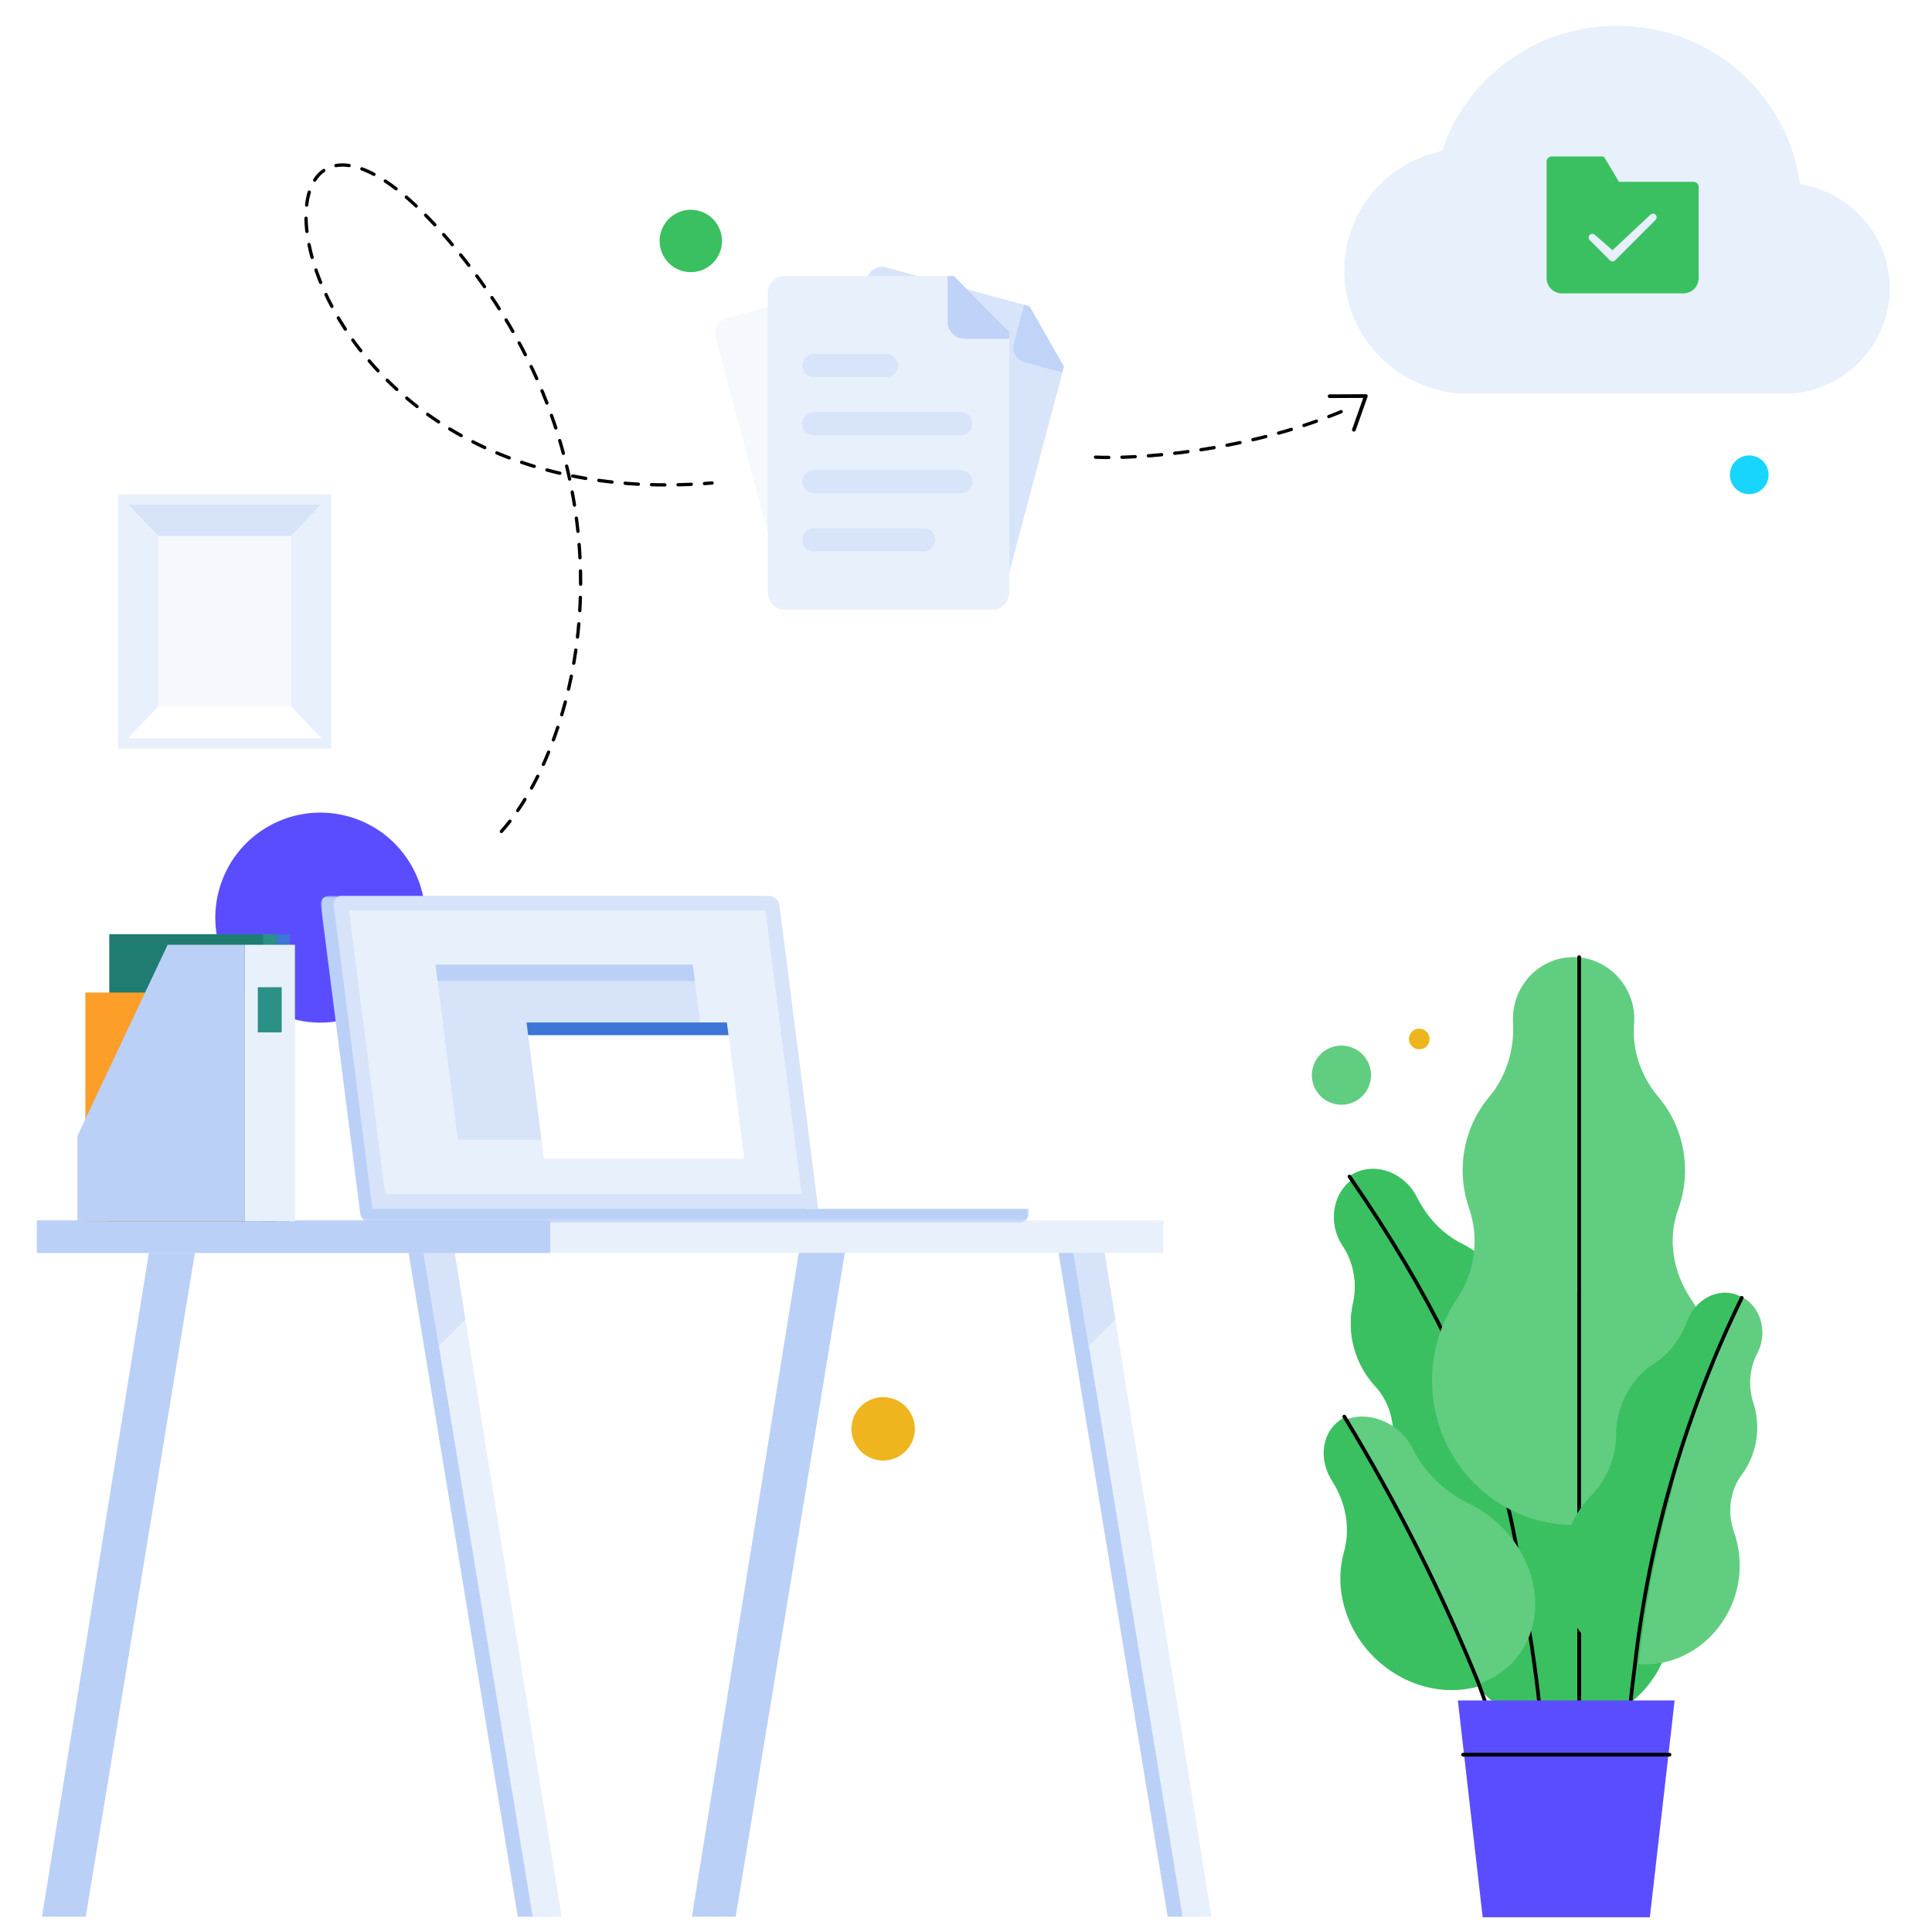 <svg width="524" height="524" viewBox="0 0 524 524" fill="none" xmlns="http://www.w3.org/2000/svg">
<g filter="url(#filter0_d_1547_21831)">
<path d="M490.212 46.965C486.872 22.278 465.876 4 440.586 4C418.874 4 400.026 17.53 393.107 37.944C377.599 41.267 366.624 54.56 366.624 70.464C366.624 87.793 380.223 102.272 397.64 103.697H488.303H488.542C503.096 102.272 514.548 89.929 514.548 75.212C514.548 61.207 504.05 49.101 490.212 46.965Z" fill="#E8F0FC"/>
</g>
<path d="M459.347 49.312H439.111L435.187 42.771C435.125 42.669 435.039 42.585 434.936 42.526C434.832 42.468 434.715 42.437 434.597 42.438H420.847C420.482 42.438 420.132 42.582 419.874 42.84C419.617 43.098 419.472 43.448 419.472 43.812V75.438C419.472 76.531 419.906 77.581 420.68 78.354C421.453 79.128 422.503 79.562 423.597 79.562H456.597C457.691 79.562 458.74 79.128 459.513 78.354C460.287 77.581 460.722 76.531 460.722 75.438V50.688C460.722 50.323 460.577 49.973 460.319 49.715C460.061 49.457 459.711 49.312 459.347 49.312ZM438.054 70.605C437.663 70.996 437.03 70.996 436.64 70.605L431.179 65.145C430.788 64.754 430.792 64.118 431.182 63.727C431.554 63.355 432.155 63.332 432.551 63.679L437.347 67.875L447.649 58.217C448.038 57.852 448.646 57.862 449.023 58.239C449.409 58.625 449.409 59.25 449.023 59.636L438.054 70.605Z" fill="#3AC060"/>
<circle cx="56.495" cy="290.231" r="20.5" transform="rotate(105 56.495 290.231)" stroke="#2A2A40" stroke-linecap="round" stroke-dasharray="4 8"/>
<circle cx="474.429" cy="128.776" r="5.249" transform="rotate(105 474.429 128.776)" fill="#18D5FE"/>
<circle cx="363.829" cy="291.608" r="8.025" transform="rotate(105 363.829 291.608)" fill="#61CD80"/>
<circle cx="239.531" cy="387.531" r="8.598" transform="rotate(105 239.531 387.531)" fill="#EFB51F"/>
<circle cx="187.361" cy="65.361" r="8.46" transform="rotate(105 187.361 65.361)" fill="#3AC060"/>
<circle cx="86.877" cy="248.878" r="28.477" transform="rotate(105 86.877 248.878)" fill="#5A4DFF"/>
<path fill-rule="evenodd" clip-rule="evenodd" d="M216.687 339.539L187.666 519.848H199.532L229.177 339.539H216.687Z" fill="#BAD0F7"/>
<path fill-rule="evenodd" clip-rule="evenodd" d="M287.061 339.539L316.706 519.848H325.528L295.883 339.539H287.061Z" fill="#BAD0F7"/>
<path fill-rule="evenodd" clip-rule="evenodd" d="M291.105 339.539L320.75 519.848H328.572V519.842L299.55 339.539H291.105Z" fill="#E8F0FC"/>
<path fill-rule="evenodd" clip-rule="evenodd" d="M291.104 339.54L295.304 365.083L302.502 357.885L299.549 339.54H291.104Z" fill="#D6E3F8"/>
<path fill-rule="evenodd" clip-rule="evenodd" d="M40.415 339.539L11.393 519.848H23.259L52.905 339.539H40.415Z" fill="#BAD0F7"/>
<path fill-rule="evenodd" clip-rule="evenodd" d="M110.787 339.539L140.432 519.848H149.255L119.61 339.539H110.787Z" fill="#BAD0F7"/>
<path fill-rule="evenodd" clip-rule="evenodd" d="M114.832 339.539L144.478 519.848H152.3L123.278 339.539H114.832Z" fill="#E8F0FC"/>
<path fill-rule="evenodd" clip-rule="evenodd" d="M114.832 339.54L119.032 365.083L126.229 357.885L123.277 339.54H114.832Z" fill="#D6E3F8"/>
<path fill-rule="evenodd" clip-rule="evenodd" d="M10 339.822H315.5V331H10V339.822Z" fill="#E8F0FC"/>
<path fill-rule="evenodd" clip-rule="evenodd" d="M10 339.822H149.255V331H10V339.822Z" fill="#BAD0F7"/>
<mask id="mask0_1547_21831" style="mask-type:alpha" maskUnits="userSpaceOnUse" x="87" y="243" width="193" height="89">
<path fill-rule="evenodd" clip-rule="evenodd" d="M87 243H279.008V331.581H87V243Z" fill="white"/>
</mask>
<g mask="url(#mask0_1547_21831)">
<path fill-rule="evenodd" clip-rule="evenodd" d="M218.439 327.874L207.918 245.45C207.745 244.096 206.507 243 205.155 243H89.157C87.804 243 86.846 244.096 87.019 245.45L97.702 329.13C97.875 330.484 99.112 331.581 100.465 331.581H100.766H216.461H276.557C277.911 331.581 279.008 330.484 279.008 329.13V327.874H218.439Z" fill="#BAD0F7"/>
</g>
<path fill-rule="evenodd" clip-rule="evenodd" d="M221.913 327.874L211.391 245.45C211.218 244.096 209.98 243 208.627 243H92.631C91.277 243 90.32 244.096 90.493 245.45L101.014 327.874H221.913Z" fill="#D6E3F8"/>
<path fill-rule="evenodd" clip-rule="evenodd" d="M104.457 323.798L94.647 246.931H207.616L217.427 323.798H104.457Z" fill="#E8F0FC"/>
<path fill-rule="evenodd" clip-rule="evenodd" d="M124.178 309.103L118.118 261.625H187.895L193.955 309.103H124.178Z" fill="#D6E3F8"/>
<path fill-rule="evenodd" clip-rule="evenodd" d="M188.461 266.054L187.896 261.625H118.117L118.683 266.054H188.461Z" fill="#BAD0F7"/>
<path fill-rule="evenodd" clip-rule="evenodd" d="M147.525 314.289L142.805 277.312H197.151L201.872 314.289H147.525Z" fill="white"/>
<path fill-rule="evenodd" clip-rule="evenodd" d="M197.591 280.761L197.151 277.312H142.805L143.245 280.761H197.591Z" fill="#3C76D6"/>
<path d="M136 225.5C157.667 201.333 175.624 130.7 123.624 67.5C58.624 -11.5 64.624 141.5 193.124 131" stroke="black" stroke-width="0.897" stroke-linecap="round" stroke-linejoin="round" stroke-dasharray="3.59 3.59"/>
<path d="M297.124 124C308.291 124.5 337.324 122.7 364.124 111.5" stroke="black" stroke-width="0.897" stroke-linecap="round" stroke-linejoin="round" stroke-dasharray="3.59 3.59"/>
<path d="M360.624 107.459L370.447 107.415L367.205 116.566" stroke="black" stroke-linecap="round" stroke-linejoin="round"/>
<path fill-rule="evenodd" clip-rule="evenodd" d="M373.968 455.318C370.919 455.318 368.052 454.546 365.549 453.188C368.052 454.546 370.919 455.318 373.968 455.318Z" fill="#D6E3F8"/>
<path fill-rule="evenodd" clip-rule="evenodd" d="M445.681 338H454.2L424.291 518.6H416.4L445.681 338Z" fill="#E8F0FC"/>
<path fill-rule="evenodd" clip-rule="evenodd" d="M458.472 379.601C454.233 373.708 452.708 366.276 454.267 359.202C454.342 358.863 454.405 358.519 454.456 358.169C455.479 351.045 450.758 344.18 443.692 342.565C435.597 340.714 427.777 346.096 426.552 354.093C426.513 354.355 426.481 354.616 426.454 354.875C425.752 362.173 422.123 368.845 416.252 373.295C410.391 377.736 406.178 384.337 404.942 392.131C404.021 397.949 404.914 403.665 407.199 408.706C408.248 411.021 407.656 413.775 405.632 415.325C405.62 415.335 405.608 415.345 405.595 415.353C399.427 420.06 395.101 427.163 394.176 435.529C392.47 450.962 403.352 465.216 418.781 467.786C435.175 470.519 450.591 459.395 453.08 443.144C453.974 437.307 453.072 431.615 450.791 426.61C449.727 424.275 450.483 421.55 452.523 419.979C458.319 415.508 462.468 408.915 463.658 401.144C464.868 393.253 462.802 385.621 458.472 379.601Z" fill="#3AC060"/>
<path fill-rule="evenodd" clip-rule="evenodd" d="M458.472 379.601C454.233 373.708 452.708 366.276 454.267 359.202C454.342 358.863 454.405 358.519 454.456 358.169C455.479 351.045 450.758 344.18 443.692 342.565C435.597 340.714 427.777 346.096 426.552 354.093C426.513 354.355 426.481 354.616 426.454 354.875C425.752 362.173 422.123 368.845 416.252 373.295C410.391 377.736 406.178 384.337 404.942 392.131C404.021 397.949 404.914 403.665 407.199 408.706C408.248 411.021 407.656 413.775 405.632 415.325C405.62 415.335 405.608 415.345 405.595 415.353C399.427 420.06 395.101 427.163 394.176 435.529C392.47 450.962 403.352 465.216 418.781 467.786C435.175 470.519 450.591 459.395 453.08 443.144C453.974 437.307 453.072 431.615 450.791 426.61C449.727 424.275 450.483 421.55 452.523 419.979C458.319 415.508 462.468 408.915 463.658 401.144C464.868 393.253 462.802 385.621 458.472 379.601Z" fill="#3AC060"/>
<path fill-rule="evenodd" clip-rule="evenodd" d="M384.009 324.14C384.135 324.362 384.255 324.587 384.368 324.813C387.1 330.243 391.306 334.722 396.558 337.325C401.565 339.796 405.978 344.22 408.625 350.067C409.883 352.841 410.638 355.704 410.926 358.516C411.667 365.702 415.314 372.389 420.797 376.88C426.104 381.206 430.302 387.603 432.186 395.281C436.324 412.047 427.362 427.968 413.224 431.416C412.643 431.567 412.062 431.69 411.48 431.8C402.851 391.944 387.483 353.798 366 318.997C371.772 314.943 380.108 317.26 384.009 324.14Z" fill="#3AC060"/>
<path fill-rule="evenodd" clip-rule="evenodd" d="M377.7 410.882C375.937 405.142 375.892 399.306 377.258 393.838C378.828 387.618 377.417 380.759 373.013 375.985C371.238 374.056 369.736 371.816 368.596 369.288C366.271 364.124 365.83 358.604 366.976 353.469C368.162 348.208 367.245 342.477 364.149 337.842C363.912 337.485 363.687 337.112 363.476 336.725C360.313 330.879 361.721 323.445 366.899 319.8C388.297 354.651 403.604 392.853 412.2 432.766C396.942 435.425 382.253 425.578 377.7 410.882Z" fill="#3AC060"/>
<path fill-rule="evenodd" clip-rule="evenodd" d="M377.7 410.882C375.937 405.142 375.892 399.306 377.258 393.838C378.828 387.618 377.417 380.759 373.013 375.985C371.238 374.056 369.736 371.816 368.596 369.288C366.271 364.124 365.83 358.604 366.976 353.469C368.162 348.208 367.245 342.477 364.149 337.842C363.912 337.485 363.687 337.112 363.476 336.725C360.313 330.879 361.721 323.445 366.899 319.8C388.297 354.651 403.604 392.853 412.2 432.766C396.942 435.425 382.253 425.578 377.7 410.882Z" fill="#3AC060"/>
<path d="M366 319.1C411.5 384.9 410.922 420.548 415.395 446.147C419.101 470.761 419.2 485 419.2 485" stroke="black" stroke-linecap="round" stroke-linejoin="round"/>
<path fill-rule="evenodd" clip-rule="evenodd" d="M410.347 276.333C410.347 276.644 410.356 276.952 410.372 277.259C410.768 284.636 408.59 291.884 403.891 297.5C399.41 302.856 396.702 309.806 396.702 317.406C396.702 321.016 397.313 324.479 398.435 327.694C401.305 335.918 400.018 345.063 395.162 352.247C390.467 359.192 387.914 367.762 388.478 376.966C389.694 396.855 405.718 412.807 425.211 413.575C426.013 413.606 426.808 413.605 427.6 413.587V259.623C418.157 259.123 410.347 266.796 410.347 276.333Z" fill="#61CD80"/>
<path fill-rule="evenodd" clip-rule="evenodd" d="M465.4 374.455C465.4 366.25 462.905 358.637 458.644 352.346C453.789 345.179 452.205 336.133 455.17 327.977C456.367 324.679 457.021 321.115 457.021 317.397C457.021 309.795 454.289 302.84 449.765 297.483C445.122 291.985 442.611 284.9 443.195 277.691C443.24 277.134 443.259 276.569 443.248 275.997C443.088 267.315 436.164 260.049 427.6 259.6V413.6C448.555 413.124 465.4 395.786 465.4 374.455Z" fill="#61CD80"/>
<path d="M428.3 259.6V459.8" stroke="black" stroke-linecap="round" stroke-linejoin="round"/>
<path d="M428.3 413.6V485" stroke="black" stroke-linecap="round" stroke-linejoin="round"/>
<path fill-rule="evenodd" clip-rule="evenodd" d="M413.741 423.376C410.532 416.4 404.878 410.921 398.426 407.803C391.909 404.645 386.378 399.453 383.234 393.019C383.079 392.7 382.911 392.382 382.728 392.067C378.952 385.522 370.618 382.418 364.6 385.248C378.62 408.775 390.395 432.807 400.004 456.999C413.727 453.13 420.531 438.156 413.741 423.376Z" fill="#61CD80"/>
<path fill-rule="evenodd" clip-rule="evenodd" d="M360.91 401.043C361.037 401.266 361.169 401.483 361.304 401.698C365.14 407.721 366.274 414.711 364.512 420.903C362.774 427.058 363.303 434.04 366.39 440.607C372.672 453.886 387.576 461.194 401 457.399C391.252 432.718 379.307 408.201 365.083 384.199C358.971 387.081 357.245 394.617 360.91 401.043Z" fill="#3AC060"/>
<path d="M364.6 384.199C379.002 407.88 391.098 432.068 400.969 456.418C405.612 468.961 406.6 475.199 406.6 475.199" stroke="black" stroke-linecap="round" stroke-linejoin="round"/>
<path fill-rule="evenodd" clip-rule="evenodd" d="M457.869 357.677C457.781 357.877 457.702 358.076 457.625 358.278C455.803 363.117 452.678 367.271 448.53 369.917C444.575 372.433 441.273 376.557 439.556 381.743C438.739 384.204 438.347 386.696 438.339 389.109C438.312 395.274 435.833 401.257 431.649 405.527C427.598 409.642 424.637 415.425 423.702 422.101C421.642 436.685 430.391 449.464 442.413 451.219C442.908 451.299 443.401 451.355 443.892 451.4C447.787 416.832 457.418 383.156 472.4 351.814C467.274 348.849 460.543 351.509 457.869 357.677Z" fill="#3AC060"/>
<path fill-rule="evenodd" clip-rule="evenodd" d="M471.323 429.948C472.32 424.947 471.88 420.006 470.296 415.494C468.48 410.363 469.093 404.442 472.367 400.038C473.687 398.258 474.754 396.239 475.495 394.005C477.008 389.443 476.924 384.737 475.55 380.488C474.132 376.137 474.427 371.214 476.623 367.035C476.792 366.712 476.949 366.379 477.092 366.033C479.246 360.825 477.466 354.654 472.86 352C457.903 383.262 448.29 416.851 444.4 451.331C457.315 452.31 468.736 442.76 471.323 429.948Z" fill="#61CD80"/>
<path d="M472.4 352C457.191 383.232 447.416 416.79 443.462 451.237C442.315 460.026 441.6 468.2 441.6 468.2" stroke="black" stroke-linecap="round" stroke-linejoin="round"/>
<path fill-rule="evenodd" clip-rule="evenodd" d="M395.4 461.199H454.2L447.473 519.999H402.134L395.4 461.199Z" fill="#5A4DFF"/>
<path d="M452.8 475.899H396.8" stroke="black" stroke-linecap="round" stroke-linejoin="round"/>
<path fill-rule="evenodd" clip-rule="evenodd" d="M387.736 281.8C387.736 280.253 386.482 279 384.936 279C383.39 279 382.136 280.253 382.136 281.8C382.136 283.347 383.39 284.6 384.936 284.6C386.482 284.6 387.736 283.347 387.736 281.8Z" fill="#EFB51F"/>
<g clip-path="url(#clip0_1547_21831)">
<path d="M216.89 144.415L235.188 75.474C235.471 74.405 236.164 73.494 237.113 72.941C238.062 72.388 239.189 72.238 240.248 72.524L279.211 83.064L288.564 99.421L272.612 159.528C272.471 160.057 272.229 160.554 271.898 160.989C271.567 161.424 271.154 161.789 270.684 162.063C270.213 162.336 269.693 162.514 269.155 162.585C268.616 162.655 268.069 162.618 267.544 162.475L219.795 149.558C219.27 149.414 218.777 149.166 218.346 148.83C217.916 148.493 217.555 148.073 217.285 147.596C217.015 147.118 216.841 146.591 216.774 146.045C216.706 145.499 216.746 144.945 216.89 144.415Z" fill="#D7E4FA"/>
<path opacity="0.78" d="M288.564 99.42L288.141 101.015L277.833 98.226C276.794 97.943 275.908 97.255 275.37 96.313C274.833 95.371 274.687 94.252 274.966 93.202L277.761 82.672L279.196 83.06L288.564 99.42Z" fill="#BAD0F7"/>
<path opacity="0.4" d="M258.852 96.843L242.119 92.316C240.657 91.92 239.153 92.797 238.761 94.274L238.759 94.281C238.367 95.758 239.235 97.276 240.698 97.672L257.43 102.198C258.893 102.594 260.397 101.717 260.789 100.241L260.791 100.233C261.183 98.756 260.315 97.238 258.852 96.843Z" fill="#2F2C80"/>
<path opacity="0.4" d="M268.968 128.296L235.008 119.109C233.545 118.713 232.042 119.59 231.65 121.067L231.648 121.074C231.256 122.551 232.124 124.069 233.587 124.465L267.546 133.652C269.009 134.047 270.513 133.171 270.905 131.694L270.907 131.687C271.299 130.21 270.431 128.692 268.968 128.296Z" fill="#2F2C80"/>
<path opacity="0.4" d="M256.8 139.357L231.454 132.501C229.992 132.105 228.488 132.981 228.096 134.458L228.094 134.466C227.702 135.942 228.57 137.461 230.033 137.856L255.379 144.713C256.842 145.109 258.345 144.232 258.737 142.755L258.739 142.748C259.131 141.271 258.263 139.753 256.8 139.357Z" fill="#2F2C80"/>
<path d="M212.397 160.344L194.1 91.402C193.816 90.334 193.965 89.195 194.513 88.237C195.06 87.279 195.963 86.58 197.021 86.293L235.984 75.753L252.185 85.196L268.137 145.303C268.278 145.833 268.314 146.386 268.243 146.929C268.172 147.473 267.995 147.997 267.723 148.472C267.451 148.947 267.089 149.363 266.657 149.696C266.226 150.029 265.734 150.273 265.209 150.414L217.46 163.331C216.933 163.472 216.384 163.506 215.844 163.432C215.304 163.358 214.784 163.176 214.314 162.899C213.843 162.621 213.432 162.253 213.103 161.814C212.774 161.376 212.534 160.876 212.397 160.344Z" fill="#F5F8FC"/>
<path opacity="0.78" d="M252.185 85.197L252.608 86.791L242.3 89.579C241.26 89.859 240.152 89.71 239.22 89.166C238.288 88.621 237.608 87.726 237.329 86.675L234.534 76.145L235.97 75.757L252.185 85.197Z" fill="#2F2C80"/>
<path opacity="0.4" d="M245.96 106.702L212 115.889C210.537 116.285 209.669 117.803 210.061 119.28L210.063 119.287C210.455 120.764 211.959 121.64 213.422 121.245L247.381 112.058C248.844 111.662 249.712 110.144 249.32 108.667L249.318 108.66C248.927 107.183 247.423 106.306 245.96 106.702Z" fill="#2F2C80"/>
<path opacity="0.4" d="M249.515 120.095L215.555 129.282C214.092 129.677 213.224 131.195 213.616 132.672L213.618 132.679C214.01 134.156 215.514 135.033 216.976 134.637L250.936 125.45C252.399 125.054 253.267 123.536 252.875 122.06L252.873 122.052C252.481 120.575 250.978 119.699 249.515 120.095Z" fill="#2F2C80"/>
<path opacity="0.4" d="M244.455 135.817L219.109 142.674C217.646 143.07 216.778 144.588 217.17 146.065L217.172 146.072C217.564 147.549 219.067 148.425 220.53 148.03L245.876 141.173C247.339 140.777 248.207 139.259 247.815 137.782L247.813 137.775C247.421 136.298 245.918 135.422 244.455 135.817Z" fill="#2F2C80"/>
<path d="M208.218 160.625V79.588C208.218 78.332 208.712 77.127 209.592 76.239C210.472 75.351 211.665 74.852 212.909 74.852H258.708L273.727 90.014V160.667C273.727 161.29 273.605 161.906 273.369 162.482C273.132 163.057 272.786 163.579 272.35 164.019C271.913 164.459 271.395 164.808 270.825 165.045C270.255 165.283 269.644 165.405 269.027 165.403H212.901C212.282 165.401 211.67 165.276 211.1 165.034C210.529 164.793 210.012 164.44 209.576 163.996C209.141 163.552 208.797 163.025 208.564 162.447C208.331 161.868 208.213 161.249 208.218 160.625Z" fill="#E8F0FC"/>
<path opacity="0.9" d="M273.727 90.014V91.889H261.611C260.388 91.886 259.216 91.394 258.353 90.521C257.489 89.647 257.004 88.463 257.004 87.229V74.852H258.691L273.727 90.014Z" fill="#BAD0F7"/>
<path opacity="0.4" d="M240.39 96.003H220.722C219.002 96.003 217.608 97.41 217.608 99.146V99.155C217.608 100.891 219.002 102.298 220.722 102.298H240.39C242.109 102.298 243.503 100.891 243.503 99.155V99.146C243.503 97.41 242.109 96.003 240.39 96.003Z" fill="#BED3F8"/>
<path opacity="0.4" d="M260.64 111.754H220.722C219.002 111.754 217.608 113.161 217.608 114.897V114.906C217.608 116.642 219.002 118.049 220.722 118.049H260.64C262.359 118.049 263.753 116.642 263.753 114.906V114.897C263.753 113.161 262.359 111.754 260.64 111.754Z" fill="#BED3F8"/>
<path opacity="0.4" d="M260.64 127.496H220.722C219.002 127.496 217.608 128.903 217.608 130.639V130.648C217.608 132.384 219.002 133.791 220.722 133.791H260.64C262.359 133.791 263.753 132.384 263.753 130.648V130.639C263.753 128.903 262.359 127.496 260.64 127.496Z" fill="#BED3F8"/>
<path opacity="0.4" d="M250.515 143.238H220.722C219.002 143.238 217.608 144.646 217.608 146.382V146.39C217.608 148.126 219.002 149.533 220.722 149.533H250.515C252.234 149.533 253.628 148.126 253.628 146.39V146.382C253.628 144.646 252.234 143.238 250.515 143.238Z" fill="#BED3F8"/>
</g>
<path fill-rule="evenodd" clip-rule="evenodd" d="M42.878 191.648H78.981V145.379H42.878V191.648Z" fill="#F5F8FC"/>
<path fill-rule="evenodd" clip-rule="evenodd" d="M87.234 136.744H34.623L42.878 145.379H78.98L87.234 136.744Z" fill="#D6E3F8"/>
<path fill-rule="evenodd" clip-rule="evenodd" d="M34.623 200.282H87.234L78.98 191.648H42.878L34.623 200.282Z" fill="white"/>
<path fill-rule="evenodd" clip-rule="evenodd" d="M32 134V136.744V200.282V203.026H89.858V134H32ZM42.878 191.648V145.379L34.623 136.744H87.235L78.981 145.379V191.648L87.235 200.282H34.623L42.878 191.648Z" fill="#E8F0FC"/>
<path fill-rule="evenodd" clip-rule="evenodd" d="M29.633 331.281H74.963V253.366H29.633V331.281Z" fill="#1F7C71"/>
<path fill-rule="evenodd" clip-rule="evenodd" d="M23.157 331.28H66.329V269.201H23.157V331.28Z" fill="#FD9E28"/>
<path fill-rule="evenodd" clip-rule="evenodd" d="M74.964 331.281H78.562V253.366H74.964V331.281Z" fill="#3C76D6"/>
<path fill-rule="evenodd" clip-rule="evenodd" d="M71.365 331.281H74.963V253.366H71.365V331.281Z" fill="#2B9086"/>
<path fill-rule="evenodd" clip-rule="evenodd" d="M66.329 331.281H80V256.245H66.329V331.281Z" fill="#E8F0FC"/>
<path fill-rule="evenodd" clip-rule="evenodd" d="M45.464 256.245L21 308.073V331.281H66.329V256.245H45.464Z" fill="#BAD0F7"/>
<path fill-rule="evenodd" clip-rule="evenodd" d="M69.928 279.999H76.404V267.762H69.928V279.999Z" fill="#2B9086"/>
<defs>
<filter id="filter0_d_1547_21831" x="364.624" y="4" width="149.924" height="102.696" filterUnits="userSpaceOnUse" color-interpolation-filters="sRGB">
<feFlood flood-opacity="0" result="BackgroundImageFix"/>
<feColorMatrix in="SourceAlpha" type="matrix" values="0 0 0 0 0 0 0 0 0 0 0 0 0 0 0 0 0 0 127 0" result="hardAlpha"/>
<feOffset dx="-2" dy="3"/>
<feComposite in2="hardAlpha" operator="out"/>
<feColorMatrix type="matrix" values="0 0 0 0 0.729 0 0 0 0 0.816 0 0 0 0 0.969 0 0 0 1 0"/>
<feBlend mode="normal" in2="BackgroundImageFix" result="effect1_dropShadow_1547_21831"/>
<feBlend mode="normal" in="SourceGraphic" in2="effect1_dropShadow_1547_21831" result="shape"/>
</filter>
<clipPath id="clip0_1547_21831">
<rect width="135" height="138" fill="white" transform="translate(173.624 51)"/>
</clipPath>
</defs>
</svg>
